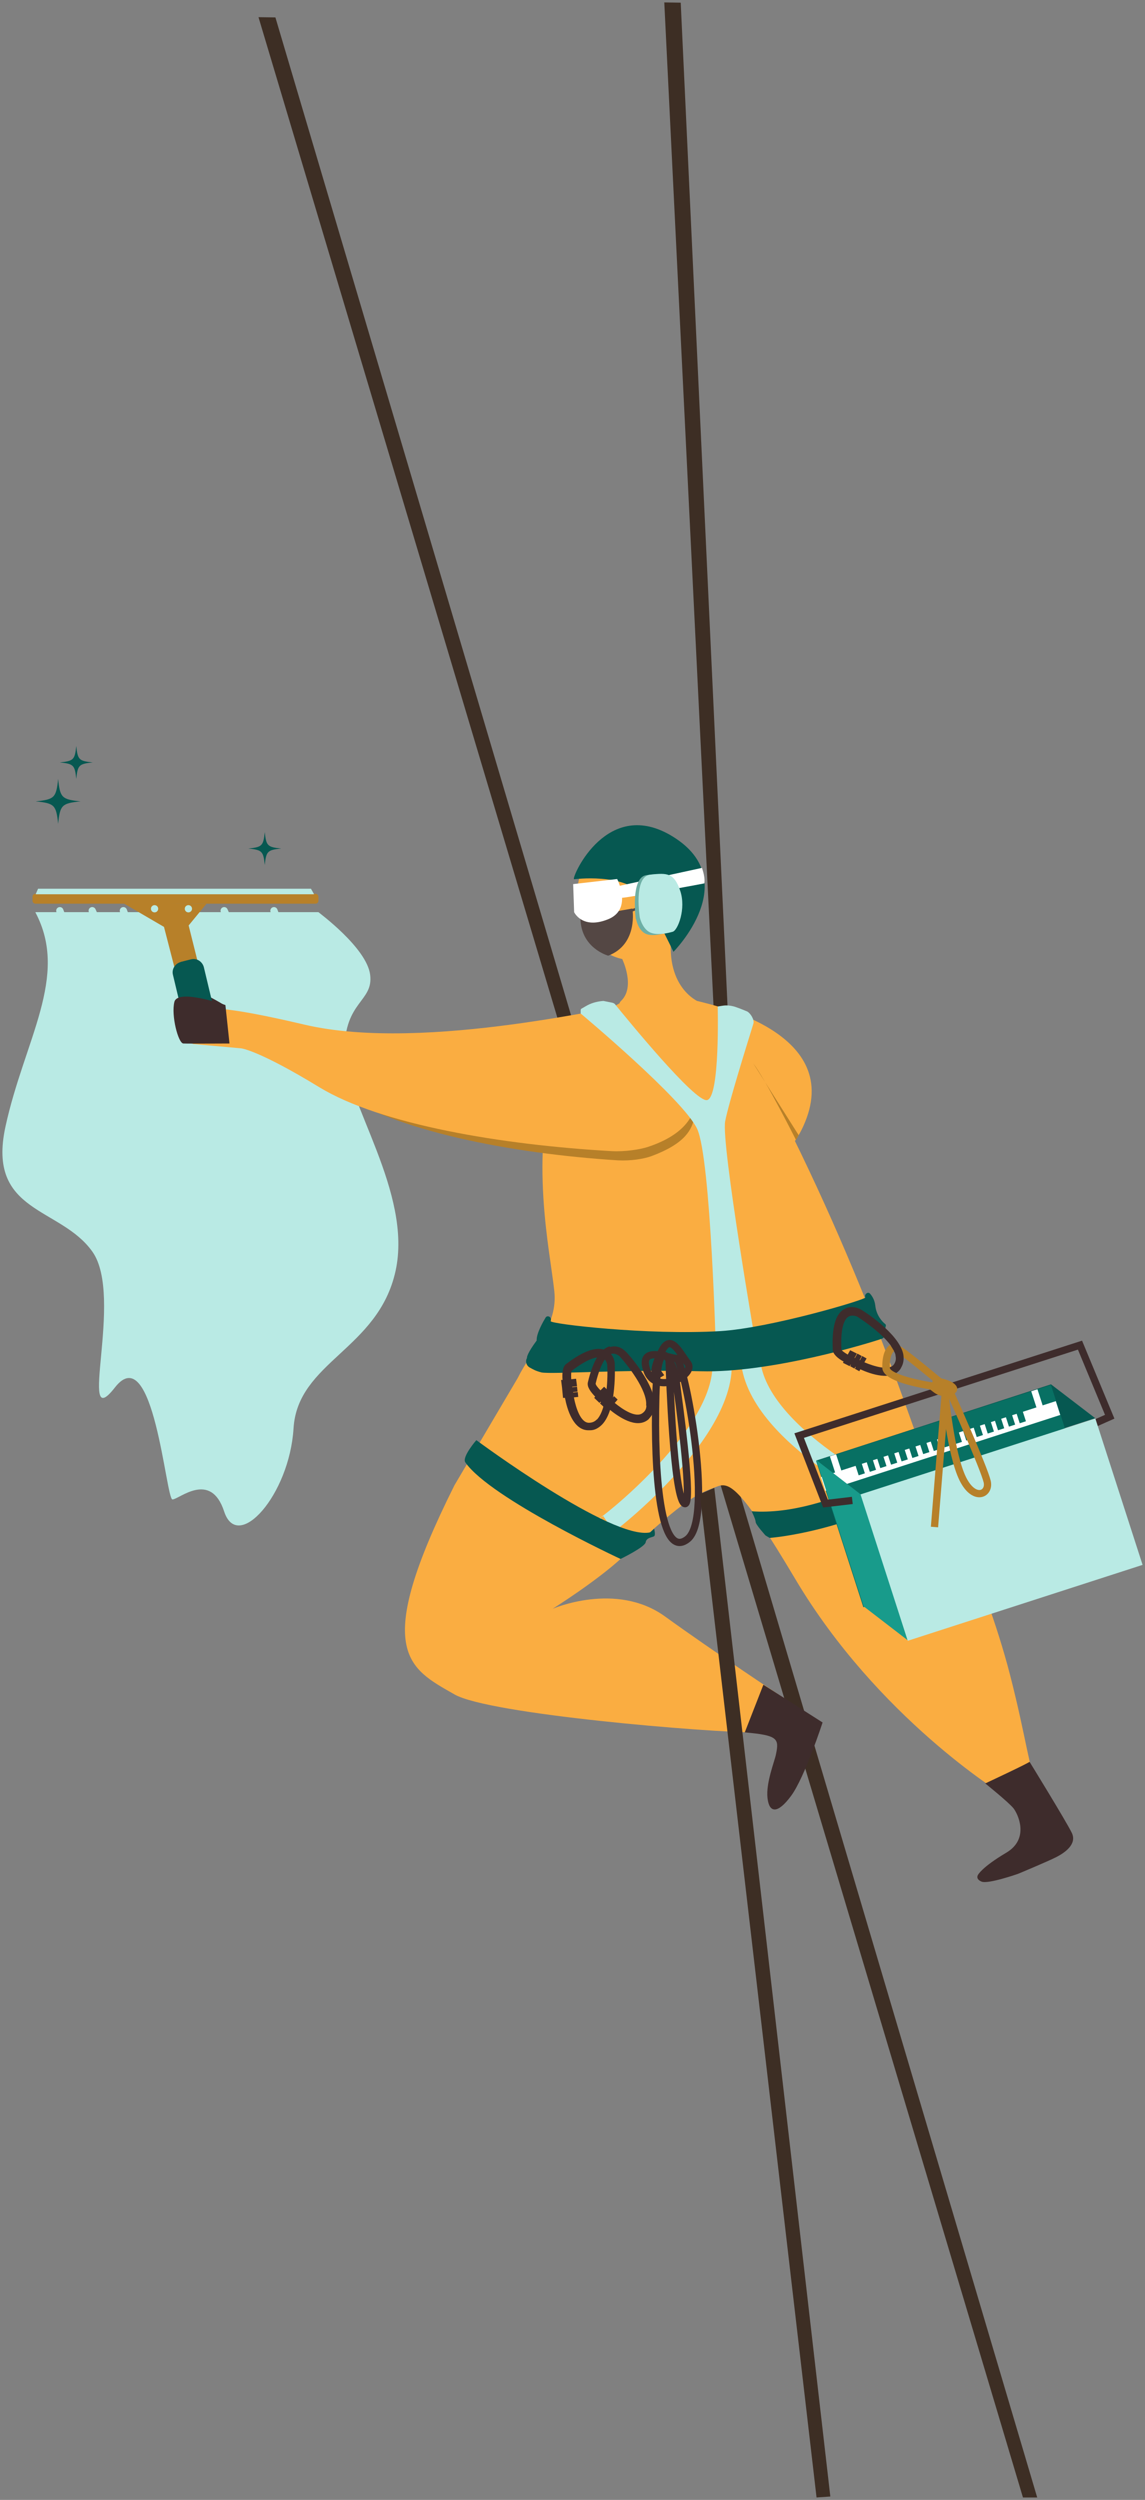 <?xml version="1.0" encoding="UTF-8"?> <svg xmlns="http://www.w3.org/2000/svg" viewBox="6371.384 5177.531 473.754 1033.5" data-guides="{&quot;vertical&quot;:[],&quot;horizontal&quot;:[]}"><rect x="6371.384" y="5177.531" width="473.754" height="1033.5" fill="#808080" stroke="none"/><path fill="#B9EAE4" stroke="none" fill-opacity="1" stroke-width="1" stroke-opacity="1" font-size-adjust="none" id="tSvg42577d7313" title="Path 52" d="M 6386.138 5554.631 C 6425.138 5554.631 6464.138 5554.631 6503.138 5554.631C 6503.138 5554.731 6523.138 5569.331 6524.538 5580.531C 6525.938 5591.731 6513.938 5591.331 6513.938 5612.031C 6513.938 5632.731 6542.238 5670.531 6535.038 5703.031C 6527.838 5735.531 6494.538 5740.431 6492.838 5768.031C 6491.138 5795.631 6469.738 5819.531 6464.138 5802.431C 6458.538 5785.331 6445.438 5797.431 6442.738 5797.431C 6440.038 5797.431 6434.938 5730.631 6418.938 5751.131C 6402.938 5771.631 6422.838 5713.731 6409.638 5695.031C 6396.438 5676.331 6365.838 5679.231 6373.638 5643.331C 6381.438 5607.431 6400.138 5581.231 6386.038 5554.731C 6386.072 5554.698 6386.105 5554.664 6386.138 5554.631Z"></path><path fill="none" stroke="#B9EAE4" fill-opacity="1" stroke-width="3" stroke-opacity="1" font-size-adjust="none" stroke-linecap="round" stroke-miterlimit="10" id="tSvg1874ab9522c" title="Path 53" d="M 6484.738 5554.031 C 6484.738 5554.031 6502.038 5596.831 6490.138 5632.031"></path><path fill="none" stroke="#B9EAE4" fill-opacity="1" stroke-width="3" stroke-opacity="1" font-size-adjust="none" stroke-linecap="round" stroke-miterlimit="10" id="tSvgbd61c419f3" title="Path 54" d="M 6464.138 5554.031 C 6464.138 5554.031 6474.538 5575.731 6470.938 5597.531"></path><path fill="#3D2E24" stroke="none" fill-opacity="1" stroke-width="1" stroke-opacity="1" font-size-adjust="none" id="tSvgaa7ba91693" title="Path 55" d="M 6478.338 5184.631 C 6534.872 5373.731 6591.405 5562.831 6647.938 5751.931C 6647.705 5744.864 6647.472 5737.798 6647.238 5730.731C 6593.272 5548.731 6539.305 5366.731 6485.338 5184.731"></path><path fill="#3D2E24" stroke="none" fill-opacity="1" stroke-width="1" stroke-opacity="1" font-size-adjust="none" id="tSvgf023a3db75" title="Path 56" d="M 6657.238 5750.331 C 6703.038 5903.564 6748.838 6056.798 6794.638 6210.031C 6796.605 6210.031 6798.572 6210.031 6800.538 6210.031C 6755.038 6056.598 6709.538 5903.164 6664.038 5749.731"></path><path fill="#3D2E24" stroke="none" fill-opacity="1" stroke-width="1" stroke-opacity="1" font-size-adjust="none" id="tSvgdafab09ef9" title="Path 57" d="M 6646.238 5178.531 C 6655.905 5375.364 6665.572 5572.198 6675.238 5769.031C 6676.705 5762.098 6678.172 5755.164 6679.638 5748.231C 6670.772 5558.364 6661.905 5368.498 6653.038 5178.631"></path><path fill="#FAAD41" stroke="none" fill-opacity="1" stroke-width="1" stroke-opacity="1" font-size-adjust="none" id="tSvg153a060716a" title="Path 58" d="M 6798.838 5920.431 C 6799.838 5918.531 6799.738 5916.631 6800.438 5914.531C 6797.238 5909.631 6796.138 5896.531 6789.238 5869.731C 6778.538 5828.331 6755.738 5781.531 6753.538 5778.531C 6751.238 5775.431 6730.138 5704.831 6687.938 5624.931C 6645.738 5545.031 6601.438 5618.431 6601.438 5618.431C 6590.238 5656.231 6598.938 5694.331 6600.738 5711.331C 6602.238 5725.531 6591.938 5734.531 6585.538 5747.331C 6576.838 5762.064 6568.138 5776.798 6559.438 5791.531C 6524.938 5860.431 6540.338 5867.131 6559.438 5878.031C 6573.638 5886.231 6663.638 5893.731 6685.338 5893.831C 6687.738 5893.831 6694.838 5895.831 6694.738 5898.131C 6694.738 5900.298 6694.738 5902.464 6694.738 5904.631C 6694.238 5913.331 6687.638 5919.331 6691.938 5922.231C 6697.238 5925.831 6703.238 5903.831 6704.938 5898.631C 6708.638 5887.431 6695.238 5879.231 6695.238 5879.231C 6695.238 5879.231 6666.638 5860.331 6646.438 5845.731C 6626.238 5831.231 6600.038 5842.631 6600.038 5842.631C 6600.038 5842.631 6618.438 5831.131 6629.138 5821.131C 6656.438 5795.831 6659.738 5795.331 6668.238 5792.031C 6673.438 5790.031 6678.338 5793.231 6700.438 5830.331C 6734.638 5887.831 6786.238 5919.331 6786.238 5919.331C 6786.238 5919.331 6790.238 5922.431 6795.038 5926.131C 6796.338 5924.131 6797.838 5922.231 6798.938 5920.131C 6798.872 5920.231 6798.805 5920.331 6798.738 5920.431C 6798.772 5920.431 6798.805 5920.431 6798.838 5920.431Z"></path><path fill="#3E2C2C" stroke="none" fill-opacity="1" stroke-width="1" stroke-opacity="1" font-size-adjust="none" id="tSvg38786607a6" title="Path 59" d="M 6797.438 5905.831 C 6797.438 5906.231 6779.038 5914.831 6779.038 5914.831C 6779.038 5914.831 6788.738 5922.631 6790.738 5925.131C 6792.338 5927.131 6797.738 5937.631 6787.638 5943.531C 6777.538 5949.531 6776.038 5952.631 6776.038 5952.631C 6776.038 5952.631 6774.838 5954.331 6777.538 5955.431C 6780.238 5956.531 6792.538 5952.231 6792.538 5952.231C 6792.538 5952.231 6804.838 5947.131 6808.538 5945.231C 6811.438 5943.731 6817.238 5940.131 6814.838 5935.231C 6812.438 5930.331 6797.338 5905.831 6797.338 5905.831C 6797.372 5905.831 6797.405 5905.831 6797.438 5905.831Z"></path><path fill="#FAAD41" stroke="none" fill-opacity="1" stroke-width="1" stroke-opacity="1" font-size-adjust="none" id="tSvgb0d9b7f385" title="Path 60" d="M 6632.938 5574.431 C 6645.53 5574.431 6655.738 5562.611 6655.738 5548.031C 6655.738 5533.451 6645.53 5521.631 6632.938 5521.631C 6620.346 5521.631 6610.138 5533.451 6610.138 5548.031C 6610.138 5562.611 6620.346 5574.431 6632.938 5574.431Z"></path><path fill="#FAAD41" stroke="none" fill-opacity="1" stroke-width="1" stroke-opacity="1" font-size-adjust="none" id="tSvg13ab0113c16" title="Path 61" d="M 6628.838 5574.031 C 6628.838 5574.031 6634.438 5585.531 6628.338 5591.331C 6621.738 5597.631 6668.238 5602.331 6668.238 5602.331C 6665.972 5598.931 6663.705 5595.531 6661.438 5592.131C 6661.438 5592.131 6646.438 5587.031 6649.238 5563.531"></path><path fill="#544744" stroke="none" fill-opacity="1" stroke-width="1" stroke-opacity="1" font-size-adjust="none" id="tSvgbb4eaa6349" title="Path 62" d="M 6611.538 5556.931 C 6618.705 5555.664 6625.872 5554.398 6633.038 5553.131C 6633.038 5553.131 6635.638 5567.831 6623.038 5572.631C 6623.038 5572.631 6611.538 5569.531 6611.538 5556.831"></path><path fill="none" stroke="#544744" fill-opacity="1" stroke-width="1" stroke-opacity="1" font-size-adjust="none" stroke-miterlimit="10" id="tSvg45f70fd0df" title="Path 63" d="M 6653.538 5542.531 C 6653.538 5542.531 6657.638 5544.931 6630.938 5554.631"></path><path fill="#FAAD41" stroke="none" fill-opacity="1" stroke-width="1" stroke-opacity="1" font-size-adjust="none" id="tSvgc8c779a2d0" title="Path 64" d="M 6659.938 5591.331 C 6661.538 5592.131 6718.738 5602.331 6705.138 5639.731C 6691.538 5677.131 6649.238 5656.031 6649.238 5656.031C 6652.638 5635.231 6656.038 5614.431 6659.438 5593.631"></path><path fill="#B78029" stroke="none" fill-opacity="1" stroke-width="1" stroke-opacity="1" font-size-adjust="none" id="tSvg16b0b794097" title="Path 65" d="M 6657.238 5625.431 C 6656.838 5626.131 6656.438 5626.831 6656.038 5627.531C 6653.038 5631.831 6648.238 5633.031 6643.438 5634.231C 6637.138 5635.731 6634.538 5626.131 6640.738 5624.631C 6643.538 5623.931 6646.838 5623.731 6648.238 5621.031C 6648.838 5619.931 6649.338 5618.831 6649.738 5617.631C 6649.338 5617.731 6648.838 5617.931 6648.438 5618.031C 6645.138 5618.931 6641.638 5619.531 6638.438 5620.931C 6635.738 5622.131 6633.338 5623.631 6630.338 5624.131C 6625.138 5625.131 6622.438 5619.731 6625.438 5615.731C 6629.638 5610.331 6635.438 5606.631 6641.538 5603.631C 6637.838 5603.431 6634.238 5603.031 6630.638 5601.931C 6628.638 5601.331 6627.438 5599.431 6627.138 5597.531C 6616.138 5598.831 6605.138 5600.431 6594.138 5602.131C 6587.938 5603.031 6581.838 5604.031 6575.738 5605.131C 6575.138 5605.831 6574.338 5606.331 6573.238 5606.531C 6557.138 5610.231 6540.738 5612.731 6524.138 5613.631C 6523.438 5613.631 6522.738 5613.631 6522.238 5613.331C 6513.538 5615.731 6504.638 5617.931 6495.638 5619.331C 6500.038 5621.731 6504.838 5624.631 6510.038 5628.231C 6534.638 5645.131 6582.838 5654.431 6626.938 5657.231C 6632.438 5657.531 6637.738 5656.631 6640.838 5655.531C 6655.138 5650.231 6657.638 5644.431 6658.738 5639.431C 6660.338 5631.631 6657.538 5627.031 6657.038 5625.631C 6657.105 5625.564 6657.172 5625.498 6657.238 5625.431Z"></path><path fill="#B78029" stroke="none" fill-opacity="1" stroke-width="1" stroke-opacity="1" font-size-adjust="none" id="tSvg7f6984c950" title="Path 66" d="M 6700.738 5648.831 C 6700.738 5648.831 6688.038 5623.631 6683.038 5617.131C 6689.305 5627.031 6695.572 5636.931 6701.838 5646.831C 6701.472 5647.498 6701.105 5648.164 6700.738 5648.831Z"></path><path fill="#FAAD41" stroke="none" fill-opacity="1" stroke-width="1" stroke-opacity="1" font-size-adjust="none" id="tSvg39b605ebcc" title="Path 67" d="M 6654.738 5640.331 C 6666.238 5629.631 6653.338 5601.931 6632.638 5593.131C 6629.938 5591.931 6547.638 5612.931 6497.338 5601.131C 6461.238 5592.631 6458.438 5594.731 6451.138 5594.231C 6443.838 5593.731 6451.138 5609.131 6451.138 5609.131C 6457.805 5609.731 6464.472 5610.331 6471.138 5610.931C 6471.138 5610.931 6478.138 5611.531 6503.538 5627.031C 6528.938 5642.431 6578.738 5650.831 6624.438 5653.431C 6630.138 5653.731 6636.138 5652.731 6639.338 5651.731C 6661.638 5644.431 6659.038 5631.031 6659.038 5631.031"></path><path fill="#3E2C2C" stroke="none" fill-opacity="1" stroke-width="1" stroke-opacity="1" font-size-adjust="none" id="tSvg14ce1730bd0" title="Path 68" d="M 6679.538 5893.731 C 6682.105 5887.164 6684.672 5880.598 6687.238 5874.031C 6695.405 5879.231 6703.572 5884.431 6711.738 5889.631C 6711.738 5889.631 6704.338 5912.331 6698.738 5919.931C 6693.138 5927.531 6689.638 5927.131 6688.938 5920.831C 6688.238 5914.531 6691.938 5905.531 6692.438 5902.831C 6693.838 5896.231 6693.138 5894.931 6679.538 5893.731Z"></path><path fill="#065851" stroke="none" fill-opacity="1" stroke-width="1" stroke-opacity="1" font-size-adjust="none" id="tSvg4149645596" title="Path 69" d="M 6608.838 5540.931 C 6608.138 5539.731 6622.738 5506.631 6649.838 5523.431C 6679.238 5541.631 6650.038 5571.031 6650.038 5571.031C 6650.038 5571.031 6640.638 5551.431 6637.338 5547.531C 6629.438 5538.331 6608.938 5541.031 6608.938 5541.031"></path><path fill="white" stroke="none" fill-opacity="1" stroke-width="1" stroke-opacity="1" font-size-adjust="none" id="tSvgfee01b1eb1" title="Path 70" d="M 6661.938 5536.331 C 6661.438 5535.731 6663.238 5539.331 6662.838 5542.731C 6662.838 5542.731 6631.838 5548.631 6628.338 5548.731C 6624.838 5548.831 6625.938 5544.131 6625.938 5544.131C 6637.905 5541.531 6649.872 5538.931 6661.838 5536.331C 6661.872 5536.331 6661.905 5536.331 6661.938 5536.331Z"></path><path fill="white" stroke="none" fill-opacity="1" stroke-width="1" stroke-opacity="1" font-size-adjust="none" id="tSvg105b6970520" title="Path 71" d="M 6608.538 5543.031 C 6614.605 5542.331 6620.672 5541.631 6626.738 5540.931C 6626.738 5540.931 6627.338 5542.031 6627.838 5543.731C 6629.138 5547.731 6630.238 5554.731 6622.838 5557.631C 6612.238 5561.831 6608.938 5554.631 6608.938 5554.631"></path><path fill="#6EAFA5" stroke="none" fill-opacity="1" stroke-width="1" stroke-opacity="1" font-size-adjust="none" id="tSvg36bf4767a3" title="Path 72" d="M 6634.438 5557.531 C 6634.438 5557.531 6632.138 5540.231 6638.838 5539.331C 6645.538 5538.431 6648.238 5538.431 6650.538 5545.831C 6652.838 5553.231 6649.338 5562.331 6647.338 5563.031C 6645.338 5563.731 6641.838 5564.531 6639.238 5563.831C 6635.538 5562.831 6634.538 5557.431 6634.538 5557.431C 6634.505 5557.464 6634.472 5557.498 6634.438 5557.531Z"></path><path fill="#B9EAE4" stroke="none" fill-opacity="1" stroke-width="1" stroke-opacity="1" font-size-adjust="none" id="tSvg16e41f33fb9" title="Path 73" d="M 6636.138 5557.031 C 6636.138 5557.031 6633.338 5539.931 6640.438 5539.131C 6647.538 5538.331 6650.338 5538.431 6652.838 5545.831C 6655.338 5553.231 6651.838 5562.131 6649.738 5562.731C 6647.638 5563.331 6644.038 5564.131 6641.238 5563.331C 6637.338 5562.331 6636.138 5556.931 6636.138 5556.931C 6636.138 5556.964 6636.138 5556.998 6636.138 5557.031Z"></path><path fill="#B9EAE4" stroke="none" fill-opacity="1" stroke-width="1" stroke-opacity="1" font-size-adjust="none" id="tSvg148fe8f24d" title="Path 74" d="M 6611.638 5594.731 C 6612.272 5594.364 6612.905 5593.998 6613.538 5593.631C 6615.838 5592.231 6618.338 5591.531 6621.038 5591.331C 6622.205 5591.564 6623.372 5591.798 6624.538 5592.031C 6625.138 5592.131 6625.738 5592.431 6626.038 5592.931C 6630.538 5598.431 6658.938 5633.331 6663.938 5632.331C 6669.338 5631.231 6668.338 5593.631 6668.338 5593.631C 6668.972 5593.531 6669.605 5593.431 6670.238 5593.331C 6672.038 5593.031 6673.738 5593.231 6675.438 5593.731C 6677.838 5594.531 6680.638 5595.731 6680.638 5595.731C 6681.938 5596.531 6683.538 5599.031 6683.138 5600.631C 6680.538 5609.031 6672.938 5633.331 6671.438 5641.031C 6669.638 5650.131 6684.538 5736.031 6684.538 5736.031C 6681.738 5736.864 6678.938 5737.698 6676.138 5738.531C 6673.305 5738.231 6670.472 5737.931 6667.638 5737.631C 6667.638 5737.631 6665.538 5656.431 6659.838 5644.231C 6654.138 5632.031 6611.638 5596.531 6611.638 5596.531C 6611.638 5596.031 6611.638 5595.531 6611.638 5595.031C 6611.738 5595.031 6611.738 5594.731 6611.738 5594.731C 6611.705 5594.731 6611.672 5594.731 6611.638 5594.731Z"></path><path fill="none" stroke="#B9EAE4" fill-opacity="1" stroke-width="8" stroke-opacity="1" font-size-adjust="none" stroke-miterlimit="10" id="tSvgab9a9c266" title="Path 75" d="M 6622.338 5807.931 C 6617.738 5811.931 6675.738 5768.731 6669.738 5737.331"></path><path fill="none" stroke="#B9EAE4" fill-opacity="1" stroke-width="8" stroke-opacity="1" font-size-adjust="none" stroke-miterlimit="10" id="tSvg18fb5a0f3aa" title="Path 76" d="M 6737.638 5795.931 C 6737.638 5795.931 6674.938 5765.531 6682.438 5731.831"></path><path fill="#065851" stroke="none" fill-opacity="1" stroke-width="1" stroke-opacity="1" font-size-adjust="none" id="tSvg41c0bef7b0" title="Path 77" d="M 6737.938 5725.931 C 6737.938 5725.531 6737.938 5725.031 6737.538 5724.831C 6736.438 5723.931 6733.938 5721.331 6733.538 5717.231C 6733.238 5714.831 6732.238 5713.331 6731.338 5712.331C 6730.438 5711.331 6728.838 5712.731 6729.438 5713.931C 6729.838 5714.731 6690.338 5726.531 6669.438 5727.831C 6639.238 5729.631 6598.938 5724.831 6599.238 5723.731C 6599.238 5723.531 6599.338 5723.331 6599.338 5723.231C 6599.538 5721.931 6597.838 5721.131 6597.138 5722.231C 6596.338 5723.531 6593.238 5728.831 6593.438 5731.731C 6589.738 5736.731 6589.338 5738.531 6589.438 5738.931C 6588.638 5740.331 6589.138 5742.131 6590.638 5742.931C 6592.138 5743.731 6592.838 5744.231 6595.438 5744.931C 6600.438 5745.731 6628.738 5743.631 6661.238 5744.431C 6690.438 5745.231 6731.238 5732.731 6736.438 5730.931C 6736.838 5730.731 6737.238 5730.331 6737.238 5729.931C 6737.438 5728.564 6737.638 5727.198 6737.838 5725.831C 6737.872 5725.831 6737.905 5725.831 6737.938 5725.831C 6737.938 5725.864 6737.938 5725.898 6737.938 5725.931Z"></path><path fill="#065851" stroke="none" fill-opacity="1" stroke-width="1" stroke-opacity="1" font-size-adjust="none" id="tSvgca0734a29f" title="Path 78" d="M 6568.638 5773.031 C 6568.638 5773.031 6624.638 5814.531 6640.438 5811.031C 6640.972 5810.531 6641.505 5810.031 6642.038 5809.531C 6642.038 5809.531 6642.738 5812.131 6642.038 5812.631C 6641.338 5813.131 6638.838 5813.131 6638.538 5815.131C 6638.238 5817.131 6628.138 5822.031 6628.138 5822.031C 6628.138 5822.031 6574.338 5797.031 6563.938 5782.131C 6562.338 5779.931 6568.538 5772.831 6568.538 5772.831C 6568.538 5772.898 6568.538 5772.964 6568.538 5773.031C 6568.572 5773.031 6568.605 5773.031 6568.638 5773.031Z"></path><path fill="#065851" stroke="none" fill-opacity="1" stroke-width="1" stroke-opacity="1" font-size-adjust="none" id="tSvg29c744446d" title="Path 79" d="M 6682.438 5802.431 C 6682.438 5802.431 6684.038 5805.631 6684.038 5806.731C 6684.038 5807.831 6688.138 5812.331 6688.138 5812.331C 6688.705 5812.664 6689.272 5812.998 6689.838 5813.331C 6689.838 5813.331 6722.838 5811.131 6759.138 5789.431C 6759.138 5789.431 6761.238 5785.731 6759.138 5785.431C 6757.038 5785.131 6753.538 5778.431 6753.538 5778.431C 6753.538 5778.431 6714.638 5804.631 6682.538 5802.331C 6682.505 5802.331 6682.472 5802.331 6682.438 5802.331C 6682.438 5802.364 6682.438 5802.398 6682.438 5802.431Z"></path><path fill="#3E2C2C" stroke="none" fill-opacity="1" stroke-width="1" stroke-opacity="1" font-size-adjust="none" id="tSvg172bfe247cf" title="Path 80" d="M 6621.938 5735.731 C 6618.238 5734.131 6612.838 5735.931 6605.638 5741.431C 6604.138 5742.531 6603.938 5745.231 6604.138 5748.031C 6603.938 5748.031 6603.738 5748.031 6603.538 5748.031C 6603.672 5749.098 6603.805 5750.164 6603.938 5751.231C 6604.005 5751.931 6604.072 5752.631 6604.138 5753.331C 6604.205 5754.031 6604.272 5754.731 6604.338 5755.431C 6604.605 5755.431 6604.872 5755.431 6605.138 5755.431C 6606.038 5760.131 6608.538 5768.731 6614.738 5768.831C 6615.005 5768.831 6615.272 5768.831 6615.538 5768.831C 6617.438 5768.831 6619.038 5767.931 6620.538 5766.431C 6626.738 5759.931 6625.738 5742.131 6625.738 5741.331C 6625.738 5740.531 6625.338 5737.131 6621.838 5735.631C 6621.872 5735.631 6621.905 5735.631 6621.938 5735.631C 6621.938 5735.664 6621.938 5735.698 6621.938 5735.731ZM 6618.338 5764.331 C 6617.438 5765.331 6616.238 5765.731 6615.038 5765.731C 6611.638 5765.731 6609.638 5759.531 6608.838 5755.231C 6609.438 5755.164 6610.038 5755.098 6610.638 5755.031C 6610.572 5754.364 6610.505 5753.698 6610.438 5753.031C 6609.805 5753.098 6609.172 5753.164 6608.538 5753.231C 6608.538 5753.164 6608.538 5753.098 6608.538 5753.031C 6609.138 5752.964 6609.738 5752.898 6610.338 5752.831C 6610.272 5752.164 6610.205 5751.498 6610.138 5750.831C 6609.472 5750.898 6608.805 5750.964 6608.138 5751.031C 6608.138 5750.964 6608.138 5750.898 6608.138 5750.831C 6608.805 5750.764 6609.472 5750.698 6610.138 5750.631C 6610.005 5749.598 6609.872 5748.564 6609.738 5747.531C 6609.072 5747.598 6608.405 5747.664 6607.738 5747.731C 6607.638 5746.031 6607.738 5744.731 6607.838 5744.331C 6615.738 5738.231 6619.338 5738.331 6620.738 5738.931C 6622.438 5739.731 6622.638 5741.831 6622.638 5741.831C 6622.938 5746.531 6622.638 5759.931 6618.338 5764.431C 6618.338 5764.398 6618.338 5764.364 6618.338 5764.331Z"></path><path fill="#3E2C2C" stroke="none" fill-opacity="1" stroke-width="1" stroke-opacity="1" font-size-adjust="none" id="tSvg2ef0fbefdc" title="Path 81" d="M 6623.638 5734.131 C 6619.738 5735.231 6616.738 5740.131 6614.638 5748.931C 6614.138 5750.831 6615.738 5752.931 6617.638 5754.931C 6617.505 5755.098 6617.372 5755.264 6617.238 5755.431C 6617.972 5756.131 6618.705 5756.831 6619.438 5757.531C 6619.572 5757.364 6619.705 5757.198 6619.838 5757.031C 6619.905 5757.098 6619.972 5757.164 6620.038 5757.231C 6619.905 5757.398 6619.772 5757.564 6619.638 5757.731C 6620.138 5758.198 6620.638 5758.664 6621.138 5759.131C 6621.305 5758.931 6621.472 5758.731 6621.638 5758.531C 6621.705 5758.598 6621.772 5758.664 6621.838 5758.731C 6621.672 5758.931 6621.505 5759.131 6621.338 5759.331C 6621.838 5759.798 6622.338 5760.264 6622.838 5760.731C 6623.038 5760.531 6623.238 5760.331 6623.438 5760.131C 6627.238 5763.231 6634.538 5768.331 6639.438 5764.531C 6639.638 5764.331 6639.838 5764.231 6639.938 5764.031C 6641.238 5762.631 6642.038 5761.031 6642.238 5759.031C 6642.938 5750.031 6630.938 5736.831 6630.338 5736.331C 6629.738 5735.831 6627.438 5733.331 6623.738 5734.431C 6623.772 5734.431 6623.805 5734.431 6623.838 5734.431C 6623.772 5734.331 6623.705 5734.231 6623.638 5734.131ZM 6638.838 5758.631 C 6638.838 5760.031 6638.238 5761.031 6637.238 5761.731C 6634.538 5763.831 6629.138 5760.331 6625.738 5757.531C 6626.138 5757.064 6626.538 5756.598 6626.938 5756.131C 6626.438 5755.664 6625.938 5755.198 6625.438 5754.731C 6625.038 5755.198 6624.638 5755.664 6624.238 5756.131C 6624.172 5756.064 6624.105 5755.998 6624.038 5755.931C 6624.438 5755.464 6624.838 5754.998 6625.238 5754.531C 6624.738 5754.064 6624.238 5753.598 6623.738 5753.131C 6623.272 5753.631 6622.805 5754.131 6622.338 5754.631C 6622.272 5754.564 6622.205 5754.498 6622.138 5754.431C 6622.605 5753.931 6623.072 5753.431 6623.538 5752.931C 6622.805 5752.231 6622.072 5751.531 6621.338 5750.831C 6620.838 5751.331 6620.338 5751.831 6619.838 5752.331C 6618.638 5751.131 6617.838 5750.031 6617.838 5749.531C 6620.138 5739.831 6622.938 5737.631 6624.438 5737.231C 6626.138 5736.831 6627.738 5738.231 6627.738 5738.231C 6630.938 5741.731 6639.238 5752.231 6638.738 5758.431C 6638.738 5758.498 6638.738 5758.564 6638.738 5758.631C 6638.772 5758.631 6638.805 5758.631 6638.838 5758.631Z"></path><path fill="none" stroke="#3E2C2C" fill-opacity="1" stroke-width="3" stroke-opacity="1" font-size-adjust="none" stroke-miterlimit="10" id="tSvge57f68170c" title="Path 82" d="M 6648.238 5739.131 C 6648.238 5739.498 6648.238 5739.864 6648.238 5740.231C 6648.438 5748.031 6650.138 5794.731 6654.338 5798.931C 6658.038 5802.431 6653.838 5768.531 6651.738 5752.931C 6651.138 5748.431 6650.738 5745.431 6650.738 5745.431C 6650.738 5745.431 6643.538 5723.131 6642.738 5754.831C 6641.938 5786.531 6644.538 5822.731 6655.838 5813.831C 6667.138 5804.931 6654.238 5739.131 6651.238 5739.131C 6648.238 5739.131 6635.338 5733.331 6639.038 5744.131C 6642.738 5754.831 6659.538 5745.831 6655.938 5741.131C 6652.338 5736.431 6648.938 5728.831 6645.338 5735.831C 6641.738 5742.831 6641.138 5747.831 6645.338 5744.831"></path><path fill="#3D2E24" stroke="none" fill-opacity="1" stroke-width="1" stroke-opacity="1" font-size-adjust="none" id="tSvg118eedc817f" title="Path 83" d="M 6666.938 5792.631 C 6682.938 5931.631 6698.938 6070.631 6714.938 6209.631C 6713.038 6209.764 6711.138 6209.898 6709.238 6210.031C 6693.138 6071.764 6677.038 5933.498 6660.938 5795.231C 6662.938 5794.364 6664.938 5793.498 6666.938 5792.631Z"></path><path fill="#065851" stroke="none" fill-opacity="1" stroke-width="1" stroke-opacity="1" font-size-adjust="none" id="tSvg99fff418c" title="Path 84" d="M 6824.538 5763.831 C 6792.172 5774.298 6759.805 5784.764 6727.438 5795.231C 6721.338 5790.598 6715.238 5785.964 6709.138 5781.331C 6741.505 5770.831 6773.872 5760.331 6806.238 5749.831C 6812.338 5754.498 6818.438 5759.164 6824.538 5763.831Z"></path><path fill="#087063" stroke="none" fill-opacity="1" stroke-width="1" stroke-opacity="1" font-size-adjust="none" id="tSvg90931d748f" title="Path 85" d="M 6806.208 5750.084 C 6773.822 5760.544 6741.436 5771.005 6709.05 5781.465C 6715.566 5801.639 6722.082 5821.812 6728.598 5841.986C 6760.984 5831.526 6793.37 5821.065 6825.756 5810.605C 6819.24 5790.431 6812.724 5770.258 6806.208 5750.084Z"></path><path fill="white" stroke="none" fill-opacity="1" stroke-width="1" stroke-opacity="1" font-size-adjust="none" id="tSvgd7210c7143" title="Path 86" d="M 6808.227 5756.782 C 6775.841 5767.242 6743.455 5777.703 6711.069 5788.163C 6711.684 5790.066 6712.299 5791.969 6712.913 5793.872C 6745.299 5783.412 6777.685 5772.951 6810.071 5762.491C 6809.457 5760.588 6808.842 5758.685 6808.227 5756.782Z"></path><path fill="white" stroke="none" fill-opacity="1" stroke-width="1" stroke-opacity="1" font-size-adjust="none" id="tSvg2d6dba9ba0" title="Path 87" d="M 6717.328 5778.762 C 6716.472 5779.039 6715.616 5779.315 6714.759 5779.592C 6715.989 5783.398 6717.218 5787.205 6718.447 5791.011C 6719.304 5790.734 6720.16 5790.458 6721.016 5790.181C 6719.787 5786.375 6718.558 5782.568 6717.328 5778.762Z"></path><path fill="#087063" stroke="none" fill-opacity="1" stroke-width="1" stroke-opacity="1" font-size-adjust="none" id="tSvgd1ac6d3318" title="Path 88" d="M 6727.482 5781.209 C 6726.626 5781.485 6725.77 5781.762 6724.913 5782.038C 6725.497 5783.846 6726.081 5785.654 6726.665 5787.462C 6727.522 5787.186 6728.378 5786.909 6729.234 5786.633C 6728.65 5784.825 6728.066 5783.017 6727.482 5781.209Z"></path><path fill="#087063" stroke="none" fill-opacity="1" stroke-width="1" stroke-opacity="1" font-size-adjust="none" id="tSvg91d06e4fa1" title="Path 89" d="M 6732.098 5779.767 C 6731.242 5780.044 6730.386 5780.32 6729.529 5780.597C 6730.113 5782.405 6730.697 5784.213 6731.281 5786.021C 6732.138 5785.744 6732.994 5785.468 6733.85 5785.191C 6733.266 5783.383 6732.682 5781.575 6732.098 5779.767Z"></path><path fill="#087063" stroke="none" fill-opacity="1" stroke-width="1" stroke-opacity="1" font-size-adjust="none" id="tSvgf1c7396370" title="Path 90" d="M 6736.429 5778.218 C 6735.573 5778.495 6734.717 5778.771 6733.86 5779.048C 6734.444 5780.856 6735.028 5782.664 6735.612 5784.472C 6736.469 5784.195 6737.325 5783.919 6738.181 5783.642C 6737.597 5781.834 6737.013 5780.026 6736.429 5778.218Z"></path><path fill="#087063" stroke="none" fill-opacity="1" stroke-width="1" stroke-opacity="1" font-size-adjust="none" id="tSvgba3cfb2087" title="Path 91" d="M 6740.881 5776.803 C 6740.025 5777.08 6739.169 5777.356 6738.312 5777.633C 6738.896 5779.441 6739.48 5781.249 6740.064 5783.057C 6740.921 5782.78 6741.777 5782.504 6742.633 5782.227C 6742.049 5780.419 6741.465 5778.611 6740.881 5776.803Z"></path><path fill="#087063" stroke="none" fill-opacity="1" stroke-width="1" stroke-opacity="1" font-size-adjust="none" id="tSvg5884c76c9" title="Path 92" d="M 6745.243 5775.449 C 6744.387 5775.726 6743.53 5776.002 6742.673 5776.279C 6743.257 5778.087 6743.841 5779.895 6744.425 5781.703C 6745.282 5781.426 6746.138 5781.15 6746.994 5780.873C 6746.411 5779.065 6745.827 5777.257 6745.243 5775.449Z"></path><path fill="#087063" stroke="none" fill-opacity="1" stroke-width="1" stroke-opacity="1" font-size-adjust="none" id="tSvg11e7325f05a" title="Path 93" d="M 6749.694 5774.034 C 6748.838 5774.311 6747.982 5774.587 6747.125 5774.864C 6747.709 5776.672 6748.293 5778.48 6748.877 5780.288C 6749.734 5780.011 6750.59 5779.735 6751.446 5779.458C 6750.862 5777.65 6750.278 5775.842 6749.694 5774.034Z"></path><path fill="#087063" stroke="none" fill-opacity="1" stroke-width="1" stroke-opacity="1" font-size-adjust="none" id="tSvg23e4cb0895" title="Path 94" d="M 6754.185 5772.428 C 6753.329 5772.705 6752.472 5772.981 6751.615 5773.258C 6752.199 5775.066 6752.783 5776.874 6753.367 5778.682C 6754.224 5778.405 6755.081 5778.129 6755.937 5777.852C 6755.353 5776.044 6754.769 5774.236 6754.185 5772.428Z"></path><path fill="#087063" stroke="none" fill-opacity="1" stroke-width="1" stroke-opacity="1" font-size-adjust="none" id="tSvg1744e0461db" title="Path 95" d="M 6758.572 5771.139 C 6757.716 5771.416 6756.86 5771.692 6756.003 5771.969C 6756.587 5773.777 6757.171 5775.585 6757.755 5777.393C 6758.612 5777.116 6759.468 5776.84 6760.324 5776.563C 6759.74 5774.755 6759.156 5772.947 6758.572 5771.139Z"></path><path fill="#087063" stroke="none" fill-opacity="1" stroke-width="1" stroke-opacity="1" font-size-adjust="none" id="tSvgfe97fffac2" title="Path 96" d="M 6763.093 5769.628 C 6762.237 5769.905 6761.381 5770.181 6760.524 5770.458C 6761.108 5772.266 6761.692 5774.074 6762.276 5775.882C 6763.133 5775.605 6763.989 5775.329 6764.845 5775.052C 6764.261 5773.244 6763.677 5771.436 6763.093 5769.628Z"></path><path fill="#087063" stroke="none" fill-opacity="1" stroke-width="1" stroke-opacity="1" font-size-adjust="none" id="tSvg19fc4ac992" title="Path 97" d="M 6767.645 5768.213 C 6766.789 5768.49 6765.933 5768.766 6765.076 5769.043C 6765.66 5770.851 6766.244 5772.659 6766.828 5774.467C 6767.685 5774.19 6768.541 5773.914 6769.397 5773.637C 6768.813 5771.829 6768.229 5770.021 6767.645 5768.213Z"></path><path fill="#087063" stroke="none" fill-opacity="1" stroke-width="1" stroke-opacity="1" font-size-adjust="none" id="tSvgf42483200" title="Path 98" d="M 6772.002 5766.828 C 6771.146 5767.105 6770.29 5767.381 6769.433 5767.658C 6770.017 5769.466 6770.601 5771.274 6771.185 5773.082C 6772.042 5772.805 6772.898 5772.529 6773.754 5772.252C 6773.17 5770.444 6772.586 5768.636 6772.002 5766.828Z"></path><path fill="#087063" stroke="none" fill-opacity="1" stroke-width="1" stroke-opacity="1" font-size-adjust="none" id="tSvg12a00940dd4" title="Path 99" d="M 6776.333 5765.379 C 6775.477 5765.656 6774.621 5765.932 6773.764 5766.209C 6774.348 5768.017 6774.932 5769.825 6775.515 5771.633C 6776.372 5771.356 6777.229 5771.08 6778.085 5770.803C 6777.501 5768.995 6776.917 5767.187 6776.333 5765.379Z"></path><path fill="#087063" stroke="none" fill-opacity="1" stroke-width="1" stroke-opacity="1" font-size-adjust="none" id="tSvg70b056a507" title="Path 100" d="M 6780.88 5763.933 C 6780.024 5764.21 6779.168 5764.486 6778.311 5764.763C 6778.895 5766.571 6779.479 5768.379 6780.062 5770.187C 6780.919 5769.91 6781.776 5769.634 6782.632 5769.357C 6782.048 5767.549 6781.464 5765.741 6780.88 5763.933Z"></path><path fill="#087063" stroke="none" fill-opacity="1" stroke-width="1" stroke-opacity="1" font-size-adjust="none" id="tSvgb0e0a2f67a" title="Path 101" d="M 6785.141 5762.579 C 6784.285 5762.856 6783.429 5763.132 6782.572 5763.409C 6783.156 5765.217 6783.74 5767.025 6784.324 5768.833C 6785.181 5768.556 6786.037 5768.28 6786.893 5768.003C 6786.309 5766.195 6785.725 5764.387 6785.141 5762.579Z"></path><path fill="#087063" stroke="none" fill-opacity="1" stroke-width="1" stroke-opacity="1" font-size-adjust="none" id="tSvg14bed2ea031" title="Path 102" d="M 6789.663 5761.069 C 6788.807 5761.346 6787.95 5761.622 6787.093 5761.899C 6787.677 5763.707 6788.261 5765.515 6788.845 5767.323C 6789.702 5767.046 6790.559 5766.77 6791.415 5766.493C 6790.831 5764.685 6790.247 5762.877 6789.663 5761.069Z"></path><path fill="#087063" stroke="none" fill-opacity="1" stroke-width="1" stroke-opacity="1" font-size-adjust="none" id="tSvg53f33d1822" title="Path 103" d="M 6794.119 5759.684 C 6793.263 5759.961 6792.407 5760.237 6791.55 5760.514C 6792.134 5762.322 6792.718 5764.13 6793.302 5765.938C 6794.159 5765.661 6795.015 5765.385 6795.871 5765.108C 6795.287 5763.3 6794.703 5761.492 6794.119 5759.684Z"></path><path fill="white" stroke="none" fill-opacity="1" stroke-width="1" stroke-opacity="1" font-size-adjust="none" id="tSvg9932f6d6fa" title="Path 104" d="M 6800.628 5751.861 C 6799.772 5752.138 6798.916 5752.414 6798.059 5752.691C 6799.289 5756.497 6800.518 5760.304 6801.747 5764.11C 6802.604 5763.834 6803.46 5763.557 6804.316 5763.281C 6803.087 5759.474 6801.858 5755.668 6800.628 5751.861Z"></path><path fill="#189B8B" stroke="none" fill-opacity="1" stroke-width="1" stroke-opacity="1" font-size-adjust="none" id="tSvg7e1f6fa287" title="Path 105" d="M 6746.938 5855.631 C 6740.872 5850.964 6734.805 5846.298 6728.738 5841.631C 6722.205 5821.464 6715.672 5801.298 6709.138 5781.131C 6715.472 5786.031 6721.805 5790.931 6728.138 5795.831C 6734.405 5815.764 6740.672 5835.698 6746.938 5855.631Z"></path><path fill="none" stroke="#3E2C2C" fill-opacity="1" stroke-width="3" stroke-opacity="1" font-size-adjust="none" stroke-miterlimit="10" id="tSvg7330cfb1b7" title="Path 106" d="M 6724.038 5797.831 C 6720.338 5798.264 6716.638 5798.698 6712.938 5799.131C 6709.305 5789.764 6705.672 5780.398 6702.038 5771.031C 6740.772 5758.564 6779.505 5746.098 6818.238 5733.631C 6822.338 5743.498 6826.438 5753.364 6830.538 5763.231C 6827.838 5764.431 6825.138 5765.631 6822.438 5766.831"></path><path fill="#B9EAE4" stroke="none" fill-opacity="1" stroke-width="1" stroke-opacity="1" font-size-adjust="none" id="tSvge0ffd78e05" title="Path 107" d="M 6824.59 5763.956 C 6792.204 5774.416 6759.818 5784.877 6727.432 5795.337C 6733.948 5815.511 6740.464 5835.684 6746.98 5855.858C 6779.366 5845.398 6811.752 5834.937 6844.138 5824.477C 6837.622 5804.303 6831.106 5784.13 6824.59 5763.956Z"></path><path fill="none" stroke="#B78029" fill-opacity="1" stroke-width="3" stroke-opacity="1" font-size-adjust="none" stroke-miterlimit="10" id="tSvg3eec9065c4" title="Path 108" d="M 6742.038 5735.131 C 6742.538 5734.831 6743.738 5735.731 6745.038 5736.631C 6750.738 5740.831 6762.038 5750.331 6762.038 5750.331C 6762.038 5750.331 6764.138 5774.931 6768.838 5786.831C 6773.538 5798.831 6781.138 5795.631 6779.838 5790.031C 6778.538 5784.431 6765.238 5754.631 6765.238 5754.631C 6764.305 5754.498 6763.372 5754.364 6762.438 5754.231C 6760.972 5772.431 6759.505 5790.631 6758.038 5808.831"></path><path fill="#3E2C2C" stroke="none" fill-opacity="1" stroke-width="1" stroke-opacity="1" font-size-adjust="none" id="tSvg2ede98051a" title="Path 109" d="M 6720.638 5718.731 C 6717.038 5720.831 6715.538 5726.331 6715.938 5735.431C 6715.938 5737.331 6718.038 5739.131 6720.438 5740.431C 6720.338 5740.598 6720.238 5740.764 6720.138 5740.931C 6721.072 5741.398 6722.005 5741.864 6722.938 5742.331C 6723.038 5742.131 6723.138 5741.931 6723.238 5741.731C 6723.305 5741.731 6723.372 5741.731 6723.438 5741.731C 6723.338 5741.931 6723.238 5742.131 6723.138 5742.331C 6723.738 5742.664 6724.338 5742.998 6724.938 5743.331C 6725.038 5743.098 6725.138 5742.864 6725.238 5742.631C 6725.305 5742.631 6725.372 5742.631 6725.438 5742.631C 6725.338 5742.898 6725.238 5743.164 6725.138 5743.431C 6725.738 5743.764 6726.338 5744.098 6726.938 5744.431C 6727.072 5744.164 6727.205 5743.898 6727.338 5743.631C 6731.738 5745.631 6740.238 5748.531 6743.838 5743.631C 6743.938 5743.431 6744.138 5743.231 6744.238 5742.931C 6745.238 5741.231 6745.438 5739.431 6745.138 5737.431C 6743.338 5728.631 6728.138 5719.131 6727.438 5718.831C 6727.438 5718.831 6723.838 5716.731 6720.538 5718.831C 6720.572 5718.831 6720.605 5718.831 6720.638 5718.831C 6720.638 5718.798 6720.638 5718.764 6720.638 5718.731ZM 6741.438 5736.431 C 6741.738 5737.031 6741.938 5737.531 6741.938 5738.131C 6742.238 5739.431 6741.938 5740.631 6741.238 5741.631C 6739.238 5744.331 6733.138 5742.431 6729.038 5740.731C 6729.338 5740.198 6729.638 5739.664 6729.938 5739.131C 6729.338 5738.798 6728.738 5738.464 6728.138 5738.131C 6727.838 5738.698 6727.538 5739.264 6727.238 5739.831C 6727.172 5739.831 6727.105 5739.831 6727.038 5739.831C 6727.338 5739.264 6727.638 5738.698 6727.938 5738.131C 6727.338 5737.798 6726.738 5737.464 6726.138 5737.131C 6725.805 5737.731 6725.472 5738.331 6725.138 5738.931C 6725.072 5738.931 6725.005 5738.931 6724.938 5738.931C 6725.272 5738.331 6725.605 5737.731 6725.938 5737.131C 6725.005 5736.664 6724.072 5736.198 6723.138 5735.731C 6722.805 5736.331 6722.472 5736.931 6722.138 5737.531C 6720.638 5736.631 6719.638 5735.931 6719.538 5735.431C 6719.038 5725.431 6721.138 5722.531 6722.538 5721.831C 6724.038 5720.931 6726.038 5721.831 6726.038 5721.831C 6729.038 5723.731 6736.138 5728.731 6739.838 5733.631M 6739.638 5733.631 C 6740.438 5734.631 6740.938 5735.531 6741.438 5736.531Z"></path><path fill="#B78029" stroke="none" fill-opacity="1" stroke-width="1" stroke-opacity="1" font-size-adjust="none" id="tSvgecff8f4c51" title="Path 110" d="M 6762.338 5754.731 C 6759.738 5754.731 6757.838 5753.231 6757.738 5753.131C 6757.205 5752.731 6756.672 5752.331 6756.138 5751.931C 6748.338 5750.631 6736.638 5748.031 6736.438 5743.031C 6736.338 5738.431 6737.438 5734.931 6739.638 5733.531C 6739.938 5733.964 6740.238 5734.398 6740.538 5734.831C 6740.805 5735.264 6741.072 5735.698 6741.338 5736.131C 6740.138 5737.031 6739.438 5739.531 6739.538 5742.931C 6739.538 5744.831 6747.438 5747.531 6757.138 5749.031C 6757.138 5748.731 6757.238 5748.431 6757.438 5748.231C 6757.838 5747.531 6758.638 5746.831 6760.638 5747.331C 6761.738 5747.531 6767.238 5748.831 6767.438 5751.631C 6767.438 5752.331 6767.238 5753.531 6765.138 5754.231C 6764.238 5754.531 6763.238 5754.631 6762.438 5754.631C 6762.438 5754.564 6762.438 5754.498 6762.438 5754.431C 6762.438 5754.531 6762.438 5754.631 6762.438 5754.731C 6762.405 5754.731 6762.372 5754.731 6762.338 5754.731ZM 6761.438 5751.631 C 6762.138 5751.631 6762.838 5751.631 6763.538 5751.631C 6763.138 5751.431 6762.738 5751.231 6762.138 5751.031C 6761.872 5751.231 6761.605 5751.431 6761.338 5751.631C 6761.372 5751.631 6761.405 5751.631 6761.438 5751.631Z"></path><path fill="#3E2C2C" stroke="none" fill-opacity="1" stroke-width="1" stroke-opacity="1" font-size-adjust="none" id="tSvg132997c6d6" title="Path 111" d="M 6447.938 5585.631 C 6453.838 5586.631 6464.138 5593.031 6464.138 5593.031C 6459.938 5592.531 6455.738 5592.031 6451.538 5591.531C 6450.338 5589.564 6449.138 5587.598 6447.938 5585.631Z"></path><path fill="#B78029" stroke="none" fill-opacity="1" stroke-width="1" stroke-opacity="1" font-size-adjust="none" id="tSvg158fdfb81ff" title="Path 112" d="M 6501.938 5551.131 C 6463.305 5551.131 6424.672 5551.131 6386.038 5551.131C 6385.438 5551.131 6384.838 5550.631 6384.838 5549.931C 6384.838 5549.364 6384.838 5548.798 6384.838 5548.231C 6384.838 5547.631 6385.338 5547.031 6386.038 5547.031C 6424.672 5547.031 6463.305 5547.031 6501.938 5547.031C 6502.538 5547.031 6503.138 5547.531 6503.138 5548.231C 6503.138 5548.798 6503.138 5549.364 6503.138 5549.931C 6503.138 5550.531 6502.638 5551.131 6501.938 5551.131Z"></path><path fill="#B9EAE4" stroke="none" fill-opacity="1" stroke-width="1" stroke-opacity="1" font-size-adjust="none" id="tSvg1020a7ba888" title="Path 113" d="M 6500.038 5544.931 C 6462.405 5544.931 6424.772 5544.931 6387.138 5544.931C 6386.805 5545.698 6386.472 5546.464 6386.138 5547.231C 6424.538 5547.231 6462.938 5547.231 6501.338 5547.231C 6500.905 5546.464 6500.472 5545.698 6500.038 5544.931Z"></path><path fill="#B78029" stroke="none" fill-opacity="1" stroke-width="1" stroke-opacity="1" font-size-adjust="none" id="tSvg9a51d3b301" title="Path 114" d="M 6439.238 5560.731 C 6433.638 5557.464 6428.038 5554.198 6422.438 5550.931C 6433.905 5550.998 6445.372 5551.064 6456.838 5551.131C 6454.372 5554.131 6451.905 5557.131 6449.438 5560.131C 6450.772 5565.464 6452.105 5570.798 6453.438 5576.131C 6450.205 5576.798 6446.972 5577.464 6443.738 5578.131C 6442.238 5572.331 6440.738 5566.531 6439.238 5560.731Z"></path><path fill="#B9EAE4" stroke="none" fill-opacity="1" stroke-width="1" stroke-opacity="1" font-size-adjust="none" id="tSvg17050f1258" title="Path 115" d="M 6435.338 5554.731 C 6436.166 5554.731 6436.838 5554.059 6436.838 5553.231C 6436.838 5552.403 6436.166 5551.731 6435.338 5551.731C 6434.51 5551.731 6433.838 5552.403 6433.838 5553.231C 6433.838 5554.059 6434.51 5554.731 6435.338 5554.731Z"></path><path fill="#B9EAE4" stroke="none" fill-opacity="1" stroke-width="1" stroke-opacity="1" font-size-adjust="none" id="tSvgd4f4f7d44e" title="Path 116" d="M 6449.338 5554.731 C 6450.166 5554.731 6450.838 5554.059 6450.838 5553.231C 6450.838 5552.403 6450.166 5551.731 6449.338 5551.731C 6448.51 5551.731 6447.838 5552.403 6447.838 5553.231C 6447.838 5554.059 6448.51 5554.731 6449.338 5554.731Z"></path><path fill="#065851" stroke="none" fill-opacity="1" stroke-width="1" stroke-opacity="1" font-size-adjust="none" id="tSvg193598d654c" title="Path 117" d="M 6446.038 5575.231 C 6447.505 5574.864 6448.972 5574.498 6450.438 5574.131C 6452.738 5573.531 6455.138 5575.031 6455.738 5577.431C 6457.172 5583.431 6458.605 5589.431 6460.038 5595.431C 6455.772 5596.464 6451.505 5597.498 6447.238 5598.531C 6445.805 5592.531 6444.372 5586.531 6442.938 5580.531C 6442.338 5578.231 6443.838 5575.831 6446.238 5575.231C 6446.172 5575.231 6446.105 5575.231 6446.038 5575.231Z"></path><path fill="#3E2C2C" stroke="none" fill-opacity="1" stroke-width="1" stroke-opacity="1" font-size-adjust="none" id="tSvg571a93b359" title="Path 118" d="M 6464.638 5593.031 C 6464.638 5593.031 6444.938 5586.131 6443.538 5591.731C 6442.138 5597.331 6445.138 5608.831 6447.238 5608.931C 6449.338 5609.031 6466.338 5608.931 6466.338 5608.931C 6465.772 5603.598 6465.205 5598.264 6464.638 5592.931C 6464.638 5592.964 6464.638 5592.998 6464.638 5593.031Z"></path><path fill="#065851" stroke="none" fill-opacity="1" stroke-width="1" stroke-opacity="1" font-size-adjust="none" id="tSvg14fc2e33f3d" title="Path 119" d="M 6395.438 5518.131 C 6395.438 5515.798 6395.438 5515.798 6395.438 5518.131C 6394.638 5510.331 6393.938 5509.631 6386.138 5508.831C 6388.471 5508.831 6388.471 5508.831 6386.138 5508.831C 6393.938 5508.031 6394.638 5507.331 6395.438 5499.531C 6395.438 5501.864 6395.438 5501.864 6395.438 5499.531C 6396.238 5507.331 6396.938 5508.031 6404.738 5508.831C 6402.405 5508.831 6402.405 5508.831 6404.738 5508.831C 6396.938 5509.631 6396.238 5510.331 6395.438 5518.131Z"></path><path fill="#065851" stroke="none" fill-opacity="1" stroke-width="1" stroke-opacity="1" font-size-adjust="none" id="tSvg5172af253e" title="Path 120" d="M 6402.938 5499.531 C 6402.938 5497.864 6402.938 5497.864 6402.938 5499.531C 6402.338 5493.831 6401.838 5493.331 6396.138 5492.731C 6397.805 5492.731 6397.805 5492.731 6396.138 5492.731C 6401.838 5492.131 6402.338 5491.631 6402.938 5485.931C 6402.938 5487.598 6402.938 5487.598 6402.938 5485.931C 6403.538 5491.631 6404.038 5492.131 6409.738 5492.731C 6408.071 5492.731 6408.071 5492.731 6409.738 5492.731C 6404.038 5493.331 6403.538 5493.831 6402.938 5499.531Z"></path><path fill="#065851" stroke="none" fill-opacity="1" stroke-width="1" stroke-opacity="1" font-size-adjust="none" id="tSvg17bc853f263" title="Path 121" d="M 6480.938 5535.131 C 6480.938 5533.464 6480.938 5533.464 6480.938 5535.131C 6480.338 5529.431 6479.838 5528.931 6474.138 5528.331C 6475.805 5528.331 6475.805 5528.331 6474.138 5528.331C 6479.838 5527.731 6480.338 5527.231 6480.938 5521.531C 6480.938 5523.198 6480.938 5523.198 6480.938 5521.531C 6481.538 5527.231 6482.038 5527.731 6487.738 5528.331C 6486.071 5528.331 6486.071 5528.331 6487.738 5528.331C 6482.038 5528.931 6481.538 5529.431 6480.938 5535.131Z"></path><path fill="none" stroke="#B9EAE4" fill-opacity="1" stroke-width="3" stroke-opacity="1" font-size-adjust="none" stroke-linecap="round" stroke-miterlimit="10" id="tSvg820c3ad1b" title="Path 122" d="M 6396.138 5554.031 C 6396.138 5554.031 6410.738 5589.931 6402.938 5620.031"></path><path fill="none" stroke="#B9EAE4" fill-opacity="1" stroke-width="3" stroke-opacity="1" font-size-adjust="none" stroke-linecap="round" stroke-miterlimit="10" id="tSvg81e7d472ba" title="Path 123" d="M 6422.438 5554.031 C 6422.438 5554.031 6439.738 5596.831 6427.838 5632.031"></path><path fill="none" stroke="#B9EAE4" fill-opacity="1" stroke-width="3" stroke-opacity="1" font-size-adjust="none" stroke-linecap="round" stroke-miterlimit="10" id="tSvg12c49bc7708" title="Path 124" d="M 6409.538 5554.031 C 6409.538 5554.031 6419.938 5575.731 6416.338 5597.531"></path><defs></defs></svg> 